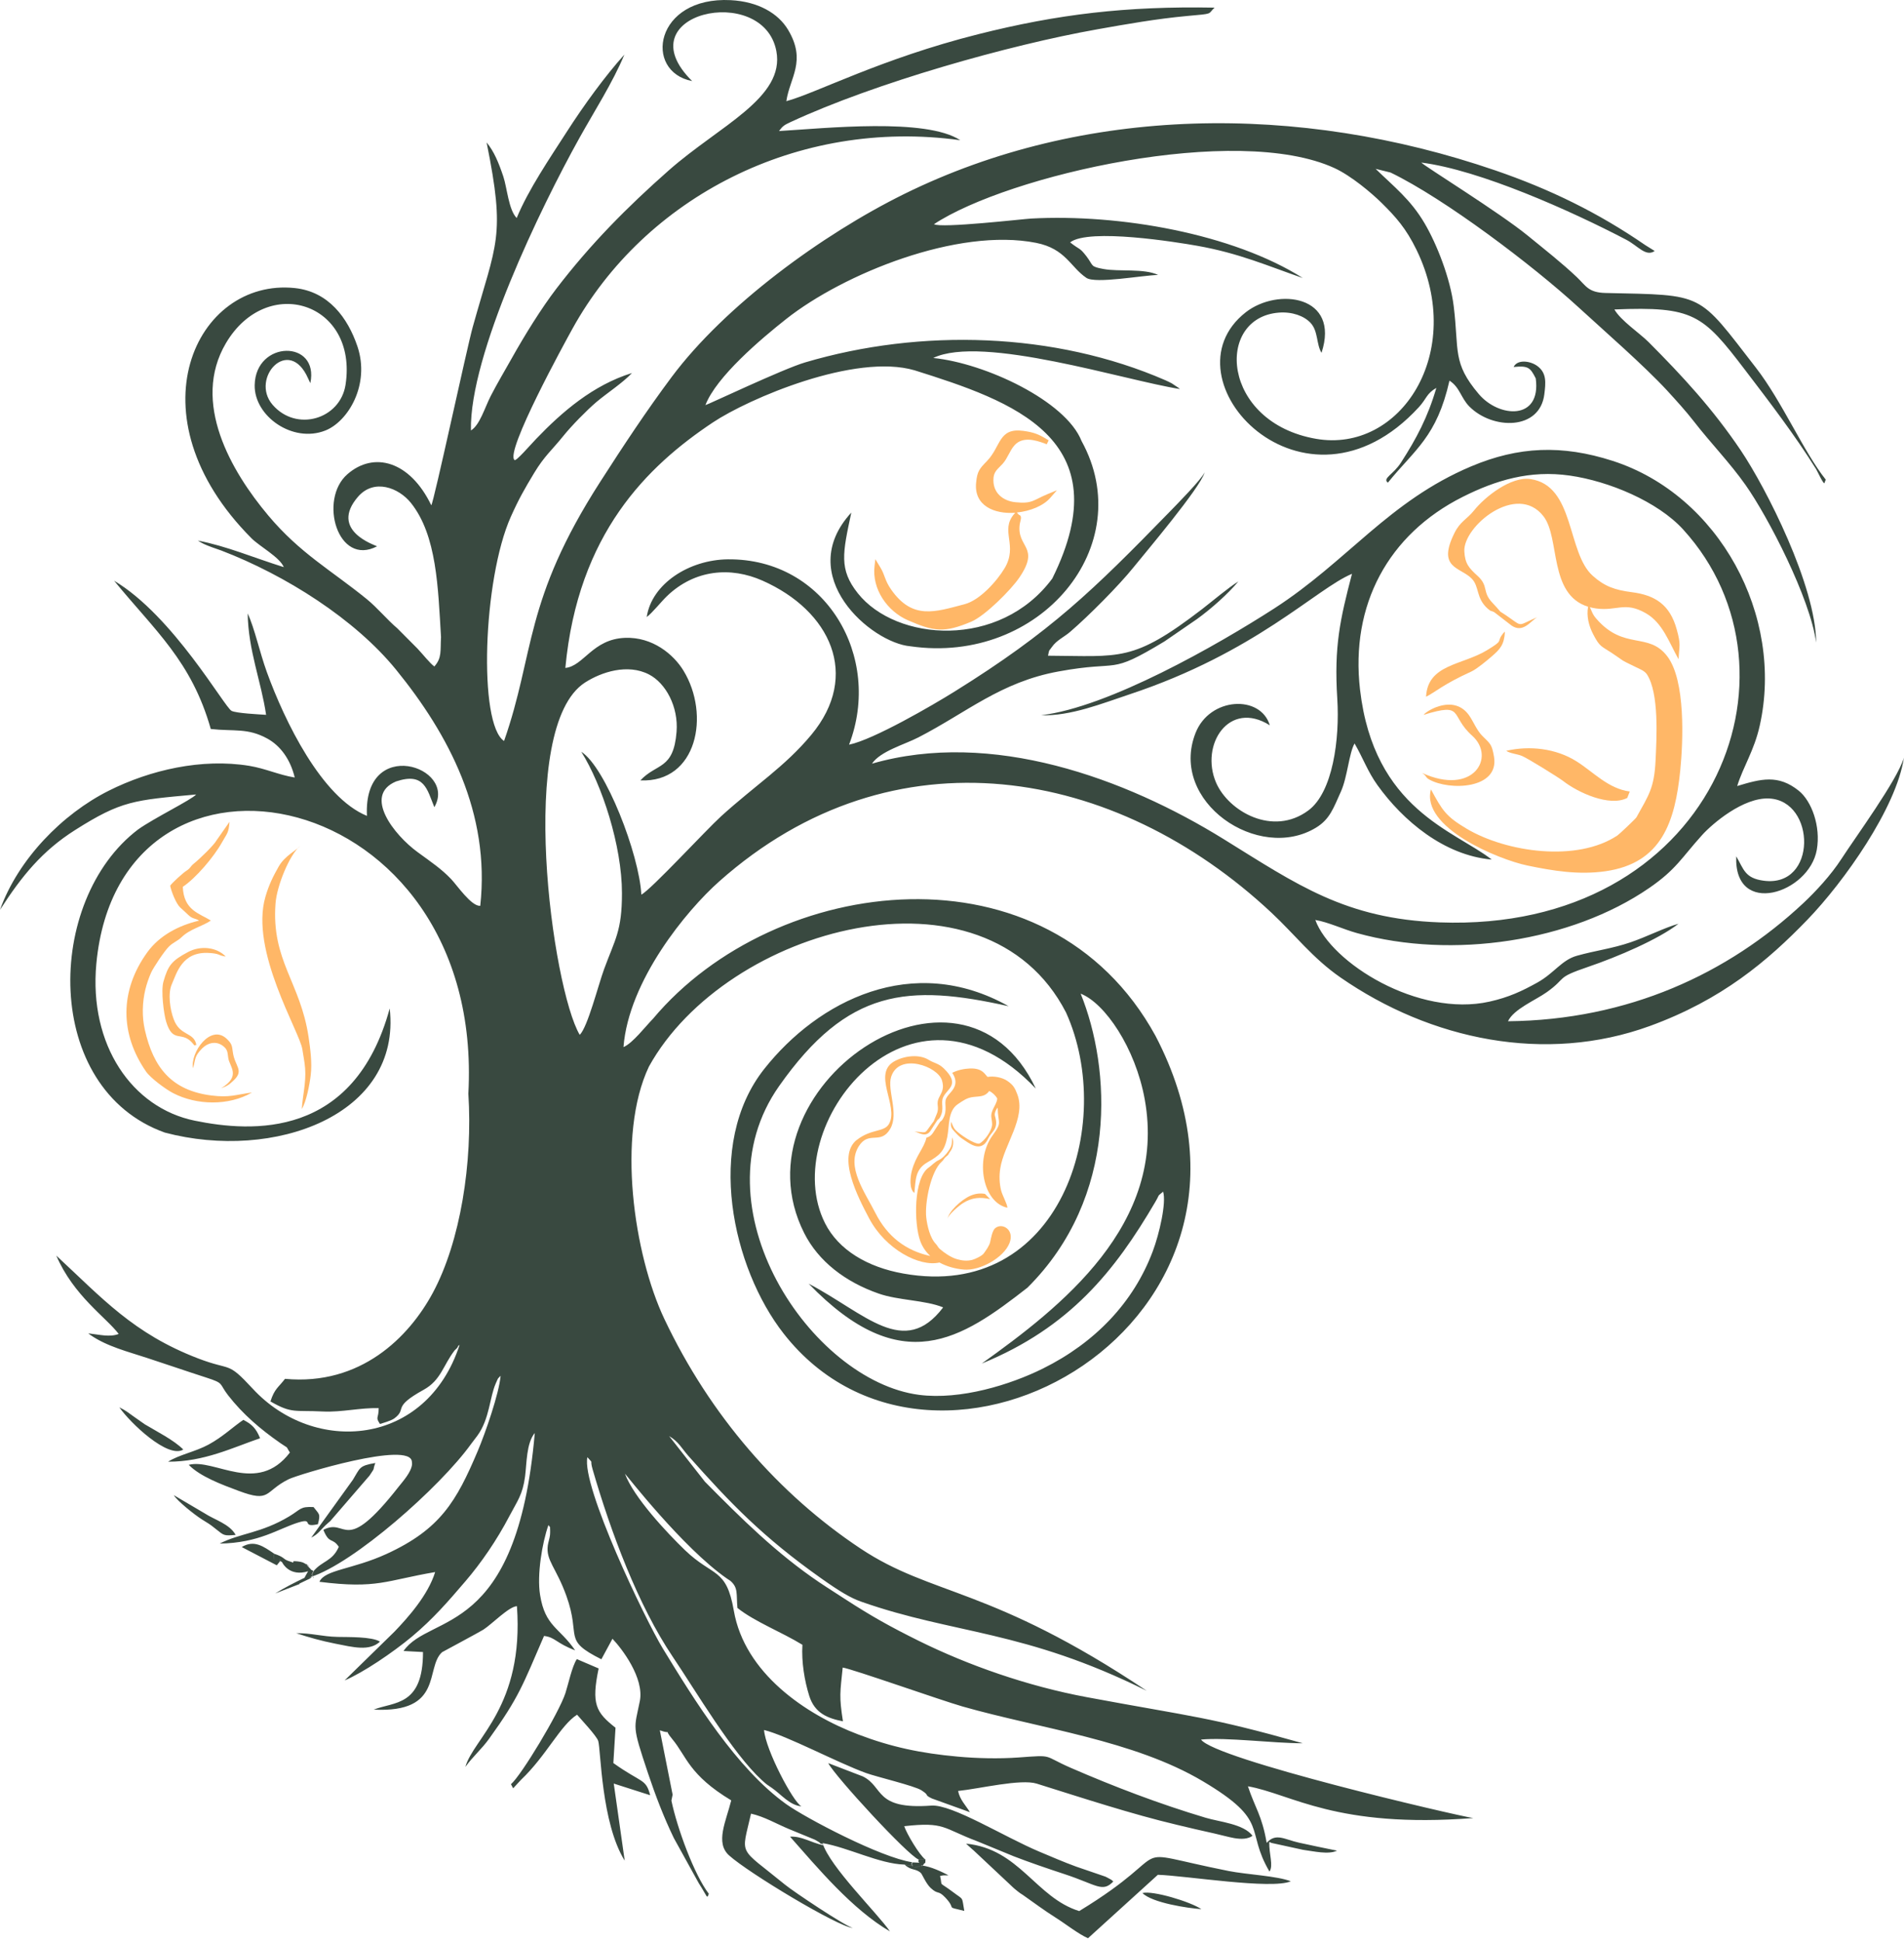 <?xml version="1.0" encoding="UTF-8"?> <svg xmlns="http://www.w3.org/2000/svg" width="455" height="464" viewBox="0 0 455 464" fill="none"><path fill-rule="evenodd" clip-rule="evenodd" d="M243.025 122.452L243.256 122.74C243.256 122.74 243.467 122.97 243.544 123.009C244.371 123.259 243.794 124.508 243.698 125.161C242.852 130.888 248.714 130.504 243.564 138.018C241.526 140.996 235.377 147.127 232.11 148.511C225.73 151.182 223.308 150.951 216.947 148.165C212.027 146.012 208.338 140.727 208.991 135.212L209.183 133.579L210.394 135.577C211.509 137.422 211.393 138.594 212.95 140.824C218.062 148.145 223.443 146.185 230.496 144.34C234.128 143.399 238.183 138.883 240.066 135.75C243.371 130.235 238.855 126.795 242.391 122.74L242.603 122.49C237.645 122.855 232.706 120.837 233.263 115.303C233.532 112.593 234.012 112.036 235.857 110.133C239.259 106.616 238.567 102.139 244.524 102.926C246.888 103.253 248.099 103.657 250.155 104.925L250.597 105.194L250.136 106.136L249.655 105.944C247.33 105.079 244.313 104.253 242.43 106.386C241.277 107.673 240.796 109.46 239.643 110.748C238.356 112.17 237.375 112.631 237.395 114.726C237.395 117.82 239.72 119.665 242.641 119.972C246.715 120.395 246.869 119.473 250.347 118.032L252.577 117.109L250.981 118.935C249.329 120.837 246.196 122.106 243.006 122.432M46.122 255.187C45.43 251.44 50.369 244.445 54.232 248.211C55.385 249.345 55.423 249.71 55.635 251.286C56.077 254.765 58.421 255.61 55.865 258.07C54.789 259.108 54.232 259.473 52.829 259.972C57.653 257.071 54.905 254.88 54.559 252.804C54.347 251.555 54.501 250.825 53.367 249.922C51.734 248.615 49.735 249.018 48.275 250.479C46.391 252.42 46.795 252.881 46.122 255.187ZM53.54 228.436C52.08 228.167 52.483 227.802 49.966 227.649C43.509 227.245 42.221 232.491 41.049 235.143C40.069 237.373 40.645 241.178 41.51 243.484C43.028 247.596 46.353 246.443 46.929 249.633C46.065 249.672 46.891 250.133 45.853 249.018C43.297 246.251 41.299 249.307 39.703 244.06C39.146 242.215 38.435 236.738 39.05 234.528C40.165 230.589 41.049 229.493 44.95 227.418C47.909 225.842 51.734 226.226 53.944 228.494L53.521 228.436H53.54ZM72.124 264.931C72.316 261.74 73.18 258.589 72.912 255.187C72.796 253.631 72.469 252.189 72.258 250.69C71.643 246.463 59.632 227.11 63.437 214.196C64.244 211.429 65.225 209.411 66.608 206.99C68.088 204.376 70.913 203.127 71.758 202.051C69.203 204.126 66.128 211.66 65.839 215.868C64.84 229.493 71.778 234.624 73.738 247.712C74.161 250.556 74.603 253.919 74.257 256.802C74.007 259.031 73.18 263.259 72.124 264.931ZM60.17 261.01C54.674 264.181 47.064 264.066 41.395 261.145C39.607 260.222 35.956 257.532 34.88 255.956C28.653 246.962 28.576 236.681 35.168 227.533C38.108 223.459 42.702 221.076 47.583 219.923C46.583 219.289 46.065 219.596 44.988 218.559C44.335 217.905 43.72 217.406 43.067 216.791C42.067 215.849 40.972 213.043 40.664 211.602C40.991 211.006 43.758 208.508 44.469 208.066C45.603 207.355 45.392 207.047 46.353 206.279C47.66 205.241 51.196 201.839 51.791 200.686L54.847 196.324C54.655 199.034 54.232 199.11 53.041 201.244C51.08 204.76 46.776 209.795 43.682 211.852C43.912 217.482 47.621 218.174 50.389 219.904C48.313 221.326 45.469 221.883 43.413 223.863C42.375 224.862 41.414 225.093 40.376 226.111C39.338 227.11 36.629 231.165 36.091 232.395C35.533 233.664 35.072 235.009 34.745 236.335C33.996 239.429 33.9 242.869 34.611 246.001C36.648 255.053 41.029 260.511 50.561 261.702C54.866 262.24 56.25 261.529 60.151 260.991L60.17 261.01ZM218.504 284.994C218.85 281.861 218.638 279.382 221.636 277.653C224.48 276.038 225.672 275.116 226.364 271.657C226.902 268.947 226.46 265.373 228.939 263.739C230.169 262.932 231.053 262.221 232.648 262.048C234.205 261.875 235.396 262.01 236.395 260.626C237.145 260.972 237.894 261.664 238.317 262.432C238.24 263.374 237.625 264.239 237.241 265.104C236.549 266.718 237.049 267.025 237.087 268.524C237.126 270.042 235.223 272.637 234.012 273.194C232.859 273.386 229.227 270.926 228.324 269.927C227.69 269.216 227.613 268.62 227.286 267.948C227.132 269.178 227.344 269.485 228.093 270.312C228.535 270.792 229.304 271.618 229.861 271.964C231.322 272.867 234.416 275.75 236.146 271.983C236.895 270.369 238.548 269.812 237.914 267.141C237.779 266.564 237.606 266.353 237.798 265.738C237.914 265.373 238.144 264.854 238.413 264.604C238.471 268.505 239.624 267.929 237.202 271.234C232.975 276.98 234.82 287.261 240.739 288.511C240.7 287.607 239.547 285.589 239.24 284.398C238.817 282.707 238.759 280.881 239.028 279.152C239.893 273.463 245.235 267.064 243.122 261.452C242.526 259.857 242.122 259.185 240.739 258.224C239.528 257.378 237.472 256.994 236.011 257.263C235.377 256.744 234.896 255.149 231.822 255.245C230.323 255.303 228.843 255.629 227.555 256.283C228.189 257.224 228.574 258.32 228.151 259.454C227.709 260.684 226.633 261.337 226.114 262.394C225.537 263.624 226.537 265.123 225.345 267.237C225.153 267.583 224.999 267.756 224.673 267.967C224.673 267.967 224.634 268.005 224.634 268.025L222.962 270.619C222.578 271.196 222.078 271.618 221.406 271.753C220.81 274.328 218.869 276.019 217.908 279.67C217.543 281.035 217.197 284.071 218.523 284.994H218.504ZM226.421 291.297C226.46 290.259 229.17 288.011 230.15 287.396C232.264 286.07 234.224 285.916 236.607 286.454L235.377 285.205C234.166 284.994 233.071 285.147 231.937 285.628C229.631 286.627 226.575 289.529 226.421 291.316V291.297ZM204.763 272.31C208.242 269.581 211.336 270.523 212.469 268.447C214.833 264.143 208.242 256.379 213.892 253.438C216.313 252.17 219.714 251.824 221.905 253.169C223.289 254.034 224.231 253.957 225.557 255.245C229.554 259.127 226.383 260.011 225.403 262.086C224.711 263.528 225.768 264.892 224.653 266.872C224.307 267.487 224.346 267.198 223.981 267.621L222.309 270.215C221.156 271.791 219.638 270.542 218.523 270.312C221.348 270.484 220.925 270.907 222.04 269.331C223.846 266.756 222.597 268.966 223.789 266.276C224.673 264.296 223.481 263.912 224.5 262.01C225.268 260.568 225.595 259.799 225.115 258.128C224.135 254.745 214.872 251.382 212.969 257.205C211.931 260.376 214.91 265.988 212.719 269.697C210.432 273.559 207.627 270.042 205.244 273.79C202.13 278.71 206.666 284.763 209.202 289.779C212.047 295.39 216.467 298.773 222.309 300.041C221.271 299.08 220.445 297.908 219.926 296.505C218.35 292.22 218.331 281.381 221.925 278.921C222.789 278.325 223.289 277.614 224.404 277.095C225.249 276.692 226.076 275.769 226.614 275.001C227.632 273.54 227.382 273.386 227.574 271.695C227.978 272.867 227.805 274.155 227.036 275.135C226.556 275.769 226.825 275.769 226.114 276.288C225.614 276.653 225.518 277.115 225.076 277.48C222.463 279.728 220.944 287.319 221.348 290.855C221.579 292.854 222.251 295.756 223.673 297.197C224.038 297.581 224.154 297.985 224.577 298.35C225.633 299.272 227.248 300.387 228.651 300.791C229.881 301.156 231.111 301.29 232.36 300.964C233.071 300.771 234.685 300.003 235.089 299.426C235.646 298.657 236.434 297.581 236.626 296.678C236.799 295.852 237.126 294.064 237.741 293.469C239.355 291.951 242.545 293.68 241.238 296.966C239.816 300.522 234.128 303.616 230.342 303.289C228.305 303.116 226.268 302.559 224.5 301.598C219.734 302.693 211.624 298.465 207.704 291.066C205.013 285.974 199.882 276.154 204.782 272.272L204.763 272.31ZM359.945 179.355C360.925 180.027 362.501 180.085 363.712 180.585C365.134 181.18 372.494 185.754 373.532 186.561C377.068 189.329 384.62 192.807 388.868 190.616L389.463 189.079C384.294 188.406 380.758 184.39 376.703 181.853C371.841 178.797 365.576 178.067 359.945 179.355ZM340.785 166.441C343.014 165.345 344.782 163.519 351.643 160.406C352.892 159.83 355.391 157.754 356.428 156.851C358.542 155.045 359.465 153.968 359.638 150.894C358.984 151.566 359.638 150.721 358.984 151.605C357.581 153.469 359.522 152.815 355.275 155.371C349.337 158.946 341.189 158.677 340.785 166.441ZM340.209 170.765C350.086 167.728 346.32 170.861 351.816 175.761C357.543 180.892 352.066 190.232 339.824 184.64C340.997 185.408 340.555 185.639 341.515 186.196C346.32 188.944 358.331 188.541 357.024 180.777C356.505 177.74 356.14 177.702 354.237 175.8C352.892 174.454 352.124 172.398 351.047 170.861C347.492 165.864 341.131 169.611 340.189 170.765H340.209ZM341.957 188.56C339.459 197.65 358.062 205.318 364.98 206.759C371.187 208.047 377.26 209.046 383.698 208.123C397.112 206.182 400.283 196.324 401.532 184.044C402.224 177.087 402.839 162.578 398.438 156.793C393.922 150.855 388.118 155.448 381.488 147.819C380.508 146.704 380.412 146.012 379.931 145.051C380.412 145.186 380.911 145.282 381.45 145.359C386.465 146.031 388.253 143.61 393.307 146.493C397.362 148.799 398.899 153.565 401.128 157.485C401.282 154.141 401.743 154.141 400.686 150.355C399.072 144.475 395.555 142.169 389.905 141.458C385.87 140.939 383.41 140.055 380.604 137.537C374.397 131.983 376.376 115.956 365.691 114.438C361.117 113.784 354.968 118.55 352.239 121.952C350.509 124.104 348.972 124.508 347.569 127.333C343.36 135.808 348.933 135.423 351.682 138.21C353.584 140.132 352.662 142.918 355.564 145.436C356.467 146.224 356.236 145.782 357.082 146.243L361.213 149.433C363.942 151.297 365.691 148.453 367.325 147.454C362.905 149.337 363.789 149.76 361.156 147.876C356.813 144.782 360.06 147.607 356.64 143.994C354.122 141.342 355.813 140.055 353.104 137.576C351.047 135.712 350.087 134.655 349.933 131.714C349.606 125.738 362.52 115.11 368.862 123.355C372.859 128.544 370.034 142.015 379.509 144.936C379.067 147.185 379.72 149.606 380.739 151.547C382.314 154.564 382.603 154.295 385.235 156.025C388.406 158.119 386.754 157.351 390.847 159.33C391.885 159.83 392.999 160.252 393.557 161.079C396.516 165.595 395.882 176.338 395.632 181.642C395.325 188.253 393.979 189.982 391.058 195.248C390.866 195.594 386.946 199.303 386.504 199.591C376.837 206.01 360.041 203.607 350.529 197.996C345.551 195.036 344.725 193.691 341.957 188.579V188.56Z" fill="#FFB767"></path><path fill-rule="evenodd" clip-rule="evenodd" d="M65.513 371.165C65.513 372.933 65.109 372.434 66.954 372.434V372.914L66.147 373.933L57.768 369.57C60.766 367.764 62.957 369.436 65.513 371.146M287.091 456.069C283.978 455.857 275.349 454.589 273.005 452.225C275.465 451.572 284.458 454.281 287.091 456.069ZM66.973 372.914V372.434C65.109 372.434 65.532 372.933 65.532 371.165C68.049 372.03 67.569 372.376 68.78 372.837C71.547 373.856 68.741 372.722 71.086 372.991C72.316 373.145 72.566 373.26 73.334 373.837C75.391 375.412 71.259 371.838 74.161 374.759C74.218 374.817 74.487 375.201 74.526 375.086C74.564 374.951 74.795 375.316 74.948 375.412C73.796 376.835 76.39 377.219 73.796 376.758L74.468 376.796C74.314 376.911 74.122 377.065 74.007 377.123L71.528 378.314L71.624 378.391L65.763 380.659C67.992 379.275 70.49 378.007 72.777 376.911L72.681 377.065C72.796 376.892 72.95 376.565 72.988 376.489L73.623 375.355C69.183 376.738 67.511 373.375 67.511 373.375C67.434 373.087 67.165 373.068 66.993 372.933L66.973 372.914ZM56.307 366.668C53.483 366.918 53.54 366.822 51.657 365.323C49.85 363.863 49.966 364.074 48.236 362.959C46.391 361.787 42.394 358.578 41.529 357.175L48.87 361.499C51.311 363.094 54.809 364.016 56.307 366.649V366.668ZM90.803 392.17C88.266 394.534 84.327 393.477 80.137 392.651C76.755 391.978 73.796 391.152 70.797 390.152C74.372 390.095 76.928 390.959 80.695 391.036C83.097 391.094 88.9 390.94 90.803 392.17ZM43.797 346.279C40.126 348.527 31.094 339.898 28.519 336.189C30.248 337.073 30.421 337.304 32.074 338.476L34.592 340.244C37.301 341.878 41.625 344.049 43.797 346.279ZM74.372 367.322L84.327 353.504C86.076 350.679 85.73 350.161 89.688 349.488C88.9 351.66 89.861 350.161 88.305 352.505L78.927 363.363C78.811 363.459 78.638 363.594 78.523 363.709L77.754 364.401C76.448 365.631 76.14 366.399 74.372 367.322ZM219.907 445.902L218.465 446.152L220.272 445.633C222.578 445.922 225.038 447.152 226.652 447.978C226.076 448.074 225.806 447.863 224.653 448.132C225.326 450.976 224.019 449.189 227.824 452.052C230.361 453.974 229.804 452.917 230.438 456.491C225.576 455.3 228.804 456.376 225.903 453.301C224.115 451.418 224.25 452.725 222.405 451.014C221.29 449.977 220.387 447.767 220.08 447.459C218.869 446.287 217.735 446.921 216.217 445.46C219.753 445.999 217.197 445.806 218.119 444.903C220.925 444.961 219.023 445.249 219.58 444.211L221.156 444.154C221.156 445.441 221.04 444.903 220.829 445.211C220.426 445.826 220.291 445.864 220.253 445.691C220.233 445.576 220.003 445.806 219.907 445.883V445.902ZM75.986 364.113C71.835 365.035 75.141 362.537 71.336 363.69C66.493 365.169 61.996 368.59 52.502 368.744C57.403 366.226 62.342 366.303 69.106 362.248C71.931 360.557 71.681 359.846 74.929 360.019C76.255 361.787 76.659 361.537 75.967 364.113H75.986ZM62.169 343.569C55.558 345.837 48.717 349.219 40.165 349.18C42.855 347.489 46.66 346.817 49.85 345.087C53.271 343.223 55.673 340.859 58.152 339.187C60.132 340.206 61.169 341.148 62.15 343.569H62.169ZM149.282 444.48C143.671 435.467 143.594 417.999 142.96 415.904C142.594 414.693 138.751 410.638 137.905 409.62C133.908 412.137 130.526 419.478 124.511 425.167L122.627 427.204L122.108 426.224C124.588 424.091 133.543 409.255 135.119 404.469C135.772 402.471 136.714 397.993 137.848 396.34L143.056 398.57C141.288 407.064 142.383 409.043 147.091 412.733L146.572 421.169C153.433 426.051 154.317 424.821 155.374 428.856L146.669 426.07L149.282 444.461V444.48ZM260.014 463.025C257.708 462.026 254.614 459.566 252.192 458.048C249.54 456.376 247.215 454.627 244.505 452.725C243.352 451.937 244.39 452.725 243.237 451.841L242.43 451.187C242.314 451.091 242.161 450.937 242.045 450.841C241.93 450.745 241.776 450.592 241.661 450.476L232.686 442.059C232.571 441.963 232.398 441.809 232.302 441.732L230.861 440.425C243.621 441.655 247.522 453.32 257.9 456.53C282.883 441.309 266.932 441.636 293.625 446.959C297.872 447.805 305.271 448.132 308.461 449.419C303.791 451.418 283.363 448.074 276.695 447.863L259.995 463.025H260.014ZM71.566 378.372L71.47 378.295L71.566 378.372ZM72.719 376.892L72.623 377.046L72.719 376.892ZM221.117 444.173L219.542 444.231C216.928 443.212 199.632 424.436 197.922 421.189L206.185 424.36C211.297 426.877 208.857 432.335 222.559 431.336C227.478 430.97 239.989 438.811 248.349 442.328C251.193 443.52 254.152 444.807 257.15 445.902L264.165 448.305C264.318 448.382 264.511 448.478 264.664 448.555C265.837 449.169 265.472 448.977 266.048 449.458C263.454 452.187 262.051 450.226 254.46 447.728C250.367 446.383 246.081 444.922 242.257 443.443L233.513 439.849C225.23 436.736 225.826 435.16 216.082 436.255C216.717 438.139 219.657 443.058 221.117 444.211V444.173ZM219.868 445.902L220.233 445.633L218.427 446.152L219.868 445.902ZM74.391 376.777L73.719 376.738C76.313 377.2 73.719 376.815 74.872 375.393C77.024 372.799 79.407 373.049 80.964 369.513C79.369 367.168 78.734 369.032 77.274 365.458C83.001 362.421 82.04 372.03 95.281 355.138C96.28 353.87 98.356 351.602 98.471 349.738C98.471 349.584 98.432 349.353 98.432 349.219C98.221 344.049 71.124 352.294 68.972 353.37C63.091 356.291 64.782 359.058 56.999 356.137C52.964 354.638 47.813 352.716 45.104 349.93C51.292 348.316 61.439 357.233 69.279 346.99C68.088 345.164 69.279 346.317 66.973 344.722C62.284 341.455 58.075 337.9 54.501 333.307C52.272 330.443 53.694 330.501 49.274 329.079C44.623 327.58 39.723 325.889 35.13 324.39C30.652 322.91 25.559 321.661 21.581 318.894C21.466 318.817 21.255 318.663 21.12 318.528C23.676 318.797 26.213 319.509 28.365 318.663C25.329 314.666 17.622 309.592 13.452 299.945C24.406 310.092 31.843 318.567 47.333 324.505C55.5 327.638 54.155 325.005 60.401 331.75C75.064 347.624 101.892 345.664 109.828 321.277C109.675 321.43 109.483 321.449 109.406 321.719C109.329 322.045 108.733 322.449 108.618 322.622C105.87 326.196 105.389 329.713 101.238 332C93.455 336.305 97.433 336.458 94.224 338.841C93.455 339.399 91.591 339.918 90.803 340.167C89.631 338.399 90.496 338.995 90.496 336.382C86.056 336.266 81.636 337.4 77.235 337.189C70.394 336.843 69.779 337.746 64.629 334.786C65.609 331.712 66.531 331.462 68.107 329.386C86.191 331.077 97.741 319.412 103.429 308.843C110.04 296.563 112.98 277.749 111.923 261.26C115.94 187.099 28.653 169.9 23.023 230.224C21.216 249.653 31.575 264.662 46.545 267.717C60.151 270.504 84.615 272.099 93.128 240.909C96.011 266.449 65.436 277.46 39.396 270.561C10.108 260.107 10.723 215.042 32.997 198.15C36.821 195.421 45.776 191.058 46.872 189.79C31.997 191.154 29.057 191.25 17.949 198.284C10.089 203.261 5.208 209.257 0 217.348C4.343 205.222 14.932 194.441 25.963 188.906C35.918 183.909 48.255 181.104 59.555 182.948C63.514 183.602 66.608 185.12 70.432 185.735C69.375 181.353 66.993 178.144 63.879 176.434C59.152 173.839 55.981 174.762 50.369 174.147C45.776 157.927 37.013 150.644 27.27 138.729C41.414 147.146 53.675 169.016 55.347 169.823C56.538 170.399 61.881 170.649 63.591 170.765C62.419 162.77 59.325 155.39 59.19 146.55C60.824 150.029 62.034 155.756 63.764 160.541C68.011 172.264 76.87 190.501 87.69 194.902C86.748 175.723 109.406 183.121 103.794 192.826C102.065 188.618 101.45 184.409 94.647 186.677C86.691 190.021 94.224 199.495 99.778 203.55C103.045 205.933 105.485 207.566 107.811 210.007C109.213 211.467 112.653 216.56 114.767 216.387C117.189 194.248 107.253 175.473 94.666 160.003C84.826 147.896 68.242 137.403 52.906 131.522C52.214 131.253 51.369 131.003 50.715 130.754C48.966 130.1 48.447 129.87 47.275 129.139C54.194 130.465 60.497 133.194 67.819 135.481C66.839 133.098 62.053 130.542 60.113 128.601C30.883 99.275 46.814 66.336 70.452 68.815C78.523 69.661 83.116 75.945 85.422 82.767C88.478 91.876 83.193 100.697 77.735 102.85C69.933 105.924 60.727 99.41 60.862 92.011C61.054 81.211 76.351 81.095 74.161 91.531L73.642 90.435C69.087 80.019 59.69 90.339 65.128 96.681C70.817 103.292 81.309 100.159 82.578 91.896C85.557 72.294 63.86 65.318 54.001 81.96C45.623 96.124 55.289 112.651 64.091 123.124C71.72 132.214 79.1 136.173 87.632 143.11C90.188 145.186 92.533 148.069 94.935 150.086L99.758 154.929C101.2 156.467 102.699 158.408 103.794 159.215C105.639 157.139 105.197 155.506 105.389 152.181C104.678 140.42 104.409 127.909 98.202 120.145C95.319 116.533 89.4 114.207 85.537 118.685C78.619 126.737 89.631 130.215 90.111 130.504C80.695 135.443 76.082 119.319 83.02 113.285C89.304 107.789 97.933 110.075 103.064 120.703C103.679 119.953 111.616 82.96 112.961 78.155C118.649 57.746 120.879 56.766 116.286 34.032C118.054 36.145 119.187 38.913 120.283 42.18C121.186 44.909 121.551 50.155 123.473 52.077C126.279 45.274 131.371 37.817 135.426 31.514C139.558 25.076 144.651 18.1 149.205 13.046C146.419 19.753 141.979 26.633 138.424 33.032C129.257 49.502 112.154 84.766 112.538 102.83C114.652 101.562 115.824 97.43 117.266 94.605C118.822 91.569 120.59 88.629 122.205 85.746C125.472 79.904 129.411 73.6 132.947 68.969C141.134 58.284 149.82 49.521 159.794 40.719C171.92 30.015 187.64 23.385 185.526 12.2C182.394 -4.288 148.994 3.187 165.406 19.369C153.664 17.101 156.431 -0.906 174.63 0.036C181.183 0.382 185.968 3.168 188.332 7.127C192.791 14.603 188.736 18.523 187.909 24.173C195.231 22.174 210.471 14.045 233.724 8.184C252.807 3.38 269.104 1.439 290.243 1.823C288.494 3.456 290.243 3.226 283.651 3.822C276.387 4.494 269.2 5.762 262.281 6.992C241.027 10.759 209.01 19.83 188.909 29.169C187.429 29.861 187.045 30.092 186.161 31.303C197.211 30.649 221.252 28.093 229.477 33.493C190.504 28.113 154.048 47.272 136.771 78.578C135.08 81.633 120.609 107.981 122.954 109.883C123.281 110.306 126.663 106.366 128.143 104.829C134.273 98.43 141.73 91.972 151.031 89.109C148.686 91.569 145.189 93.798 142.537 96.027C140.192 98.026 136.579 101.716 134.658 104.099C131.852 107.596 130.141 108.865 127.643 112.997C125.337 116.821 123.992 119.165 122.07 123.451C115.382 138.421 114.287 173.013 120.456 177.01C127.874 155.852 125.106 143.61 143.44 115.091C149.032 106.386 154.394 98.257 160.486 90.089C173.285 72.947 196.519 55.997 216.025 46.369C259.091 25.134 310.364 24.596 357.312 40.7C370.476 45.216 381.968 50.847 393.172 58.553L395.421 59.956C393.326 61.436 391.404 58.726 388.656 57.285C375.473 50.386 353.623 40.604 339.651 38.836C340.497 39.758 358.273 50.732 365.057 56.266C369.15 59.61 373.205 62.781 376.837 66.221C379.009 68.296 379.566 69.891 383.66 69.988C407.605 70.526 405.529 69.699 419.654 87.898C425.861 95.912 431.012 107.942 436.297 114.572L435.97 115.437C435.662 115.552 434.259 112.478 433.99 112.055C428.879 103.887 422.96 96.162 417.021 88.379C406.894 75.1 404.722 73.159 385.793 73.927C387.349 76.618 391.712 79.481 393.979 81.73C402.051 89.839 409.257 97.603 415.984 107.577C422.056 116.59 433.914 139.882 434.01 153.507C432.549 142.841 422.537 123.509 417.137 115.86C413.408 110.556 408.815 105.867 404.78 100.659C403.012 98.353 400.437 95.528 398.38 93.279C392.826 87.283 383.525 79.193 377.068 73.274C366.325 63.434 345.282 47.484 332.31 41.219L328.736 40.335C333.137 44.64 337.057 47.599 340.458 53.384C343.36 58.322 346.589 66.509 347.396 73.159C348.703 83.767 347.012 86.63 353.392 94.144C358.235 99.852 368.362 100.486 366.998 90.397C365.691 87.802 365.191 87.322 361.713 87.668C362.578 85.823 365.614 86.169 367.325 87.399C369.669 89.071 369.381 91.473 369.054 94.163C367.997 102.869 356.697 102.677 351.163 97.142C349.106 95.086 348.857 92.491 346.378 90.935C343.341 104.387 338.114 107.347 331.657 115.303C330.312 114.246 332.925 113.419 334.809 110.479C338.498 104.752 341.227 99.602 343.245 92.664C340.843 94.048 340.977 95.182 339.056 97.277C311.671 127.083 277.425 90.474 297.699 74.6C305.348 68.623 320.318 70.564 315.802 84.285C314.534 82.21 315.034 79.116 313.189 77.136C311.613 75.445 308.769 74.446 305.655 74.677C290.281 75.83 291.819 100.889 314.496 104.829C334.655 108.327 350.394 84.189 338.518 59.706C336 54.537 333.559 51.827 330.177 48.483C327.717 46.062 322.874 41.988 318.916 40.162C295.509 29.4 240.95 41.834 223.193 53.557C224.865 54.575 244.409 52.327 246.388 52.211C267.624 51.058 294.605 55.843 311.325 66.413C303.042 63.569 296.181 60.494 286.054 58.707C281.384 57.88 260.244 54.441 255.728 57.9C258.111 59.783 257.919 59.014 259.629 61.224C261.378 63.531 260.475 63.665 263.704 64.261C267.451 64.953 273.389 64.069 276.752 65.683C273.024 65.76 261.782 67.854 259.61 66.375C255.786 63.8 254.671 59.418 247.599 58.015C228.843 54.306 201.554 65.414 187.89 76.195C181.875 80.942 171.171 89.993 168.577 96.777C169.134 96.681 187.16 88.11 192.406 86.572C220.003 78.405 252.038 79.308 278.501 90.839C278.924 91.031 279.635 91.358 280.038 91.588L281.499 92.568C281.614 92.645 281.826 92.799 281.979 92.933C268.988 90.935 234.685 79.885 223.02 85.515C235.434 86.764 254.69 95.778 258.457 105.348C272.217 130.331 248.579 158.85 217.581 154.391C208.203 153.603 189.543 137.537 203.437 122.452C201.381 132.118 200.439 135.981 204.994 141.727C214.141 153.238 238.874 155.179 251.462 138.21C268.066 104.733 241.795 95.778 218.6 88.475C204.321 84.266 178.819 95.278 170.364 100.909C154.701 111.344 138.117 127.448 135.1 159.561C139.5 159.119 141.595 152.662 149.378 152.373C155.931 152.124 160.947 156.313 163.311 160.176C169.787 170.726 166.597 187.023 153.03 186.427C156.95 182.237 160.947 183.948 161.677 174.839C162.158 168.843 159.102 163.193 155.086 161.117C149.993 158.485 143.728 160.522 139.789 163.058C123.319 173.666 132.005 236.22 138.539 247.212C140.442 245.348 142.921 235.451 144.362 231.511C146.995 224.324 148.629 222.441 148.629 213.37C148.629 202.07 143.863 187.426 138.905 179.585C144.708 183.256 152.76 204.088 153.26 213.716C155.528 212.582 168.692 198.303 172.324 194.998C180.491 187.58 187.525 183.179 193.886 175.531C205.705 161.329 198.441 145.897 182.221 138.71C174.611 135.327 166.021 136.038 159.391 142.399C158.026 143.706 155.778 146.531 154.548 147.396C155.739 139.44 164.695 133.713 173.938 133.617C197.345 133.386 210.951 156.947 202.899 177.894C208.703 176.722 223.02 168.382 228.074 165.23C251.193 150.855 261.282 140.958 279.404 122.375C281.326 120.395 287.014 114.63 287.879 112.843C286.822 116.552 273.62 132.118 270.852 135.558C267.336 139.92 260.187 147.108 255.767 150.913C254.306 152.181 252.5 152.931 251.385 154.545C250.559 155.756 250.828 154.872 250.443 156.64C267.797 156.717 270.66 158.273 287.264 145.513C289.686 143.649 293.529 140.382 295.931 138.902C293.414 141.9 289.513 145.378 286.034 147.896L278.29 153.219C264.607 161.482 268.22 157.601 252.942 160.406C239.143 162.924 231.053 170.188 219.484 176.145C216.178 177.856 210.394 179.432 208.376 182.43C236.933 174.224 268.873 185.87 292.453 200.475C309.96 211.314 321.51 219.52 344.052 220.346C409.104 222.748 433.395 160.714 402.243 126.506C396.132 119.8 384.448 114.938 375.127 113.611C365.614 112.247 357.447 114.726 349.529 118.704C331.734 127.66 322.663 144.513 325.008 164.749C328.332 193.422 347.646 198.419 356.467 205.337C345.071 204.338 335.251 196.036 329.159 187.541C326.852 184.332 325.738 181.123 323.701 177.606C322.375 179.912 321.99 185.658 320.453 189.06C318.666 193.018 317.82 195.671 314.534 197.688C300.774 206.125 279.27 191.52 285.688 175.127C289.071 166.46 301.274 165.922 303.445 173.263C293.683 167.113 286.726 177.933 290.608 186.965C293.568 193.806 304.176 199.918 312.67 193.595C318.493 189.271 320.184 176.607 319.569 166.883C318.781 154.41 320.242 147.953 323.086 137.076C314.457 140.689 300.102 155.871 269.892 165.883C263.454 168.016 255.844 171.11 248.791 170.861C264.895 168.958 290.877 154.122 304.464 145.378C322.029 134.059 331.868 119.703 351.585 111.401C362.847 106.655 373.244 106.193 385.37 110.095C410.814 118.281 426.419 147.127 420.519 173.378C419.193 179.316 416.56 183.179 415.138 187.772C420.807 186.062 424.92 184.947 429.839 188.887C432.914 191.347 435.143 197.381 434.163 202.992C432.338 213.447 414.331 219.231 414.907 204.568C416.733 207.662 416.944 209.795 421.48 210.391C434.317 212.082 433.952 191.289 422.787 190.751C416.56 190.443 409.161 196.824 406.778 199.456C401.82 204.933 400.571 207.701 394.095 212.14C375.492 224.92 347.089 229.244 324.277 222.902C321.01 221.999 317.321 220.25 314.323 219.769C318.07 230.012 338.921 243.08 355.948 239.275C360.579 238.237 363.673 236.777 367.382 234.721C371.418 232.472 373.186 229.34 376.818 228.321C381.334 227.053 385.159 226.63 389.579 225.131C393.499 223.805 397.842 221.576 401.109 220.673C396.305 224.401 386.619 228.552 379.509 230.973C371.553 233.683 374.627 233.452 369.65 237.008C366.96 238.929 361.713 241.062 360.368 243.964C389.079 243.676 412.928 232.607 430.935 215.753C433.914 212.966 437.565 209.008 440.006 205.241C443.388 200.014 453.419 186.331 454.976 181.008C453.17 193.038 440.601 210.718 431.953 219.673C422.364 229.609 411.448 238.833 394.268 245.098C369.304 254.188 341.861 248.423 320.318 233.491C313.688 228.898 309.461 223.286 303.868 218.059C266.682 183.237 213.488 173.57 171.863 210.564C164.022 217.521 150.224 234.279 148.994 250.133C151.165 249.249 154.317 245.117 156.047 243.369C185.2 208.623 250.463 200.609 276.137 247.462C311.767 315.819 223.923 365.381 187.275 318.586C175.034 302.962 168.365 273.367 182.644 255.341C195.5 239.102 218.081 227.476 241.027 240.371C216.947 234.99 202.572 236.162 186.18 259.454C165.848 288.318 193.848 329.848 219.618 333.211C229.573 334.498 241.526 330.751 249.194 326.946C261.724 320.738 270.91 311.091 275.465 298.946C277.06 294.737 278.77 287.242 277.944 284.667C276.329 286.07 277.329 285.013 276.06 287.165C266.452 303.558 255.69 317.126 234.608 325.735C253.326 312.36 278.962 292.546 273.562 262.644C271.333 250.306 264.03 239.621 258.246 237.373C265.491 255.207 267.316 285.974 245.524 307.613C229.784 319.893 215.487 329.655 193.252 306.652C206.8 313.782 216.063 324.601 225.384 312.321C221.156 310.572 214.679 310.668 209.971 309.016C201.977 306.229 195.577 301.309 192.176 294.564C174.803 260.069 229.592 222.114 247.522 260.049C217.485 228.417 185.526 269.216 197.172 292.239C200.401 298.619 207.319 302.712 215.852 304.231C253.345 310.957 266.817 268.544 254.748 241.87C235.473 204.453 173.554 221.364 155.067 254.803C147.303 271.196 151.473 299.695 158.756 315.069C169.73 338.246 186.18 356.983 205.59 369.897C222.828 381.37 236.568 378.891 274.043 403.912C244.659 389.326 228.016 390.421 205.859 382.638C203.264 381.735 200.747 380.236 196.154 376.988C182.298 367.168 174.592 359.174 164.483 347.778C162.869 345.952 162.196 344.414 159.909 343.069L168.461 353.966C177.09 362.69 185.526 371.069 195.827 378.026C195.962 378.122 196.135 378.237 196.269 378.314C197.095 378.872 196.749 378.641 197.576 379.179L201.977 382.023C208.165 386.04 212.662 388.557 219.561 391.978C231.264 397.762 245.447 402.778 259.706 405.43C285.535 410.235 288.59 410.043 311.325 416.442C304.099 416.442 293.202 414.981 287.014 415.558C290.262 420.247 347.819 433.68 352.066 434.314C319.185 436.832 308.673 428.568 298.218 426.723C299.89 431.816 301.581 433.68 302.696 440.233C304.906 437.773 306.943 439.426 310.441 440.195C313.4 440.848 316.667 441.521 319.511 442.097C317.455 443.097 313.938 442.232 311.421 441.905L303.849 440.253C303.715 440.195 303.484 440.099 303.311 440.003C303.253 443.001 304.349 445.653 303.369 447.094C297.411 436.966 303.676 435.16 287.437 425.513C270.891 415.692 248.656 412.964 230.034 407.66C224.788 406.161 203.725 398.704 201.381 398.358C200.766 404.373 200.497 405.161 201.439 411.196C197.883 410.504 194.712 409.331 193.386 405.123C192.253 401.51 191.503 397.013 191.753 392.92C186.852 389.902 180.338 387.404 176.225 384.118C175.918 380.736 176.475 379.314 174.515 377.622L173.669 377.065C163.042 369.647 149.57 352.178 149.34 352.044C151.454 357.732 159.391 366.169 163.695 370.32C170.421 376.777 173.573 374.452 175.36 384.752C177.935 399.646 192.387 409.524 205.167 414.366C212.892 417.307 220.06 418.844 228.862 419.632C233.417 420.055 238.74 420.17 243.333 419.843C252 419.209 249.021 419.325 255.863 422.303C266.259 426.819 277.098 430.951 288.11 434.237C291.434 435.237 297.2 435.698 299.314 438.542C298.257 439.349 296.604 439.388 294.932 439.099C293.529 438.85 291.723 438.331 290.243 438.004C287.187 437.331 284.362 436.678 281.268 435.929C270.372 433.353 258.572 429.471 247.753 426.089C243.948 424.898 234.128 427.3 228.958 427.838C229.362 429.933 230.841 431.336 231.783 432.911L222.674 429.625C220.656 428.645 222.347 429.049 220.176 427.665C218.523 426.608 209.587 424.494 206.954 423.552C200.055 421.054 188.14 414.655 182.586 413.271C182.932 417.96 189.543 430.528 191.522 431.509C188.736 431.278 186.699 428.684 184.508 427.146C183.105 426.166 183.393 426.474 182.048 425.244C175.034 418.825 166.29 403.97 160.755 395.764C152.453 383.445 145.957 365.957 141.633 351.064C140.826 348.277 142.018 349.988 140.365 348.104C138.905 355.003 154.221 386.962 158.391 393.804C166.001 406.276 176.033 422.495 187.89 430.99C192.464 434.257 210.452 443.75 218.004 444.865C217.101 445.768 219.638 445.96 216.102 445.422C210.144 445.249 202.669 441.329 196.557 440.291C198.364 446.018 209.491 456.818 212.681 461.392C203.649 456.126 195.423 446.248 188.793 438.754C191.618 438.6 193.521 440.08 196.788 440.829C196.634 440.695 196.365 440.291 196.269 440.445C196.173 440.598 195.885 440.156 195.75 440.08C195.596 439.983 194.905 439.561 194.693 439.465L188.524 436.928C185.507 435.679 182.663 433.968 179.473 433.257C177.128 443.616 176.283 440.964 187.602 450.226C189.697 451.937 201.823 460.027 203.783 460.565C200.228 460.258 178.896 447.44 174.226 443.231C170.863 440.214 173.496 435.102 174.745 430.086C164.618 423.994 164.08 419.574 160.697 415.5C158.18 412.483 161.101 414.559 157.68 413.348L160.736 428.722L160.447 430.144C161.831 436.755 165.905 447.863 169.384 452.398C168.884 453.743 169.153 453.224 166.981 449.861L161.024 439.08C158.583 434.026 156.623 428.876 154.836 423.552C150.935 411.887 151.55 413.137 152.895 406.391C154.01 400.857 148.59 393.804 146.361 391.478L143.709 396.379C134.273 391.651 138.943 391.248 135.369 381.293C132.928 374.471 130.41 372.78 130.91 369.167C131.006 368.475 131.352 367.437 131.429 366.745C131.448 366.515 131.487 365.861 131.467 365.669C131.371 364.189 131.64 365.246 131.064 364.305C129.565 368.533 128.277 376.22 129.065 381.024C130.276 388.557 133.639 388.73 137.444 394.246C132.87 392.516 132.678 391.113 130.007 390.806C124.895 402.605 124.049 405.411 116.881 415.366C115.036 417.922 112.999 419.594 111.212 422.092C113.076 415.289 125.26 407.679 123.531 383.695C121.609 383.772 117.573 387.981 115.498 389.307C114.69 389.826 105.697 394.649 105.639 394.688C101.526 398.435 106.1 409.235 89.304 408.409C94.147 406.487 101.104 407.66 101.084 394.649L96.434 394.399C102.776 385.252 123.531 391.594 127.797 342.32C125.76 344.799 125.894 349.526 125.472 352.736C124.895 357.06 123.665 358.501 121.724 362.191C118.726 367.918 115.017 373.318 111.212 377.757C107.061 382.6 103.525 386.712 98.375 391.017C93.839 394.784 86.787 399.569 82.347 401.433L94.262 389.787C97.414 386.501 102.295 381.082 103.986 375.547C92.206 377.546 90.188 379.621 76.332 377.872C77.62 374.951 84.231 374.951 92.398 371.204C105.235 365.304 109.06 358.674 114.152 346.663C115.978 342.358 119.283 332.845 119.629 328.656C118.784 329.617 119.264 328.714 118.457 330.52C117.016 333.787 116.997 338.937 114.114 342.915L112.557 344.972C105.139 355.292 84.461 373.529 74.237 376.719L74.391 376.777Z" fill="#394940"></path></svg> 